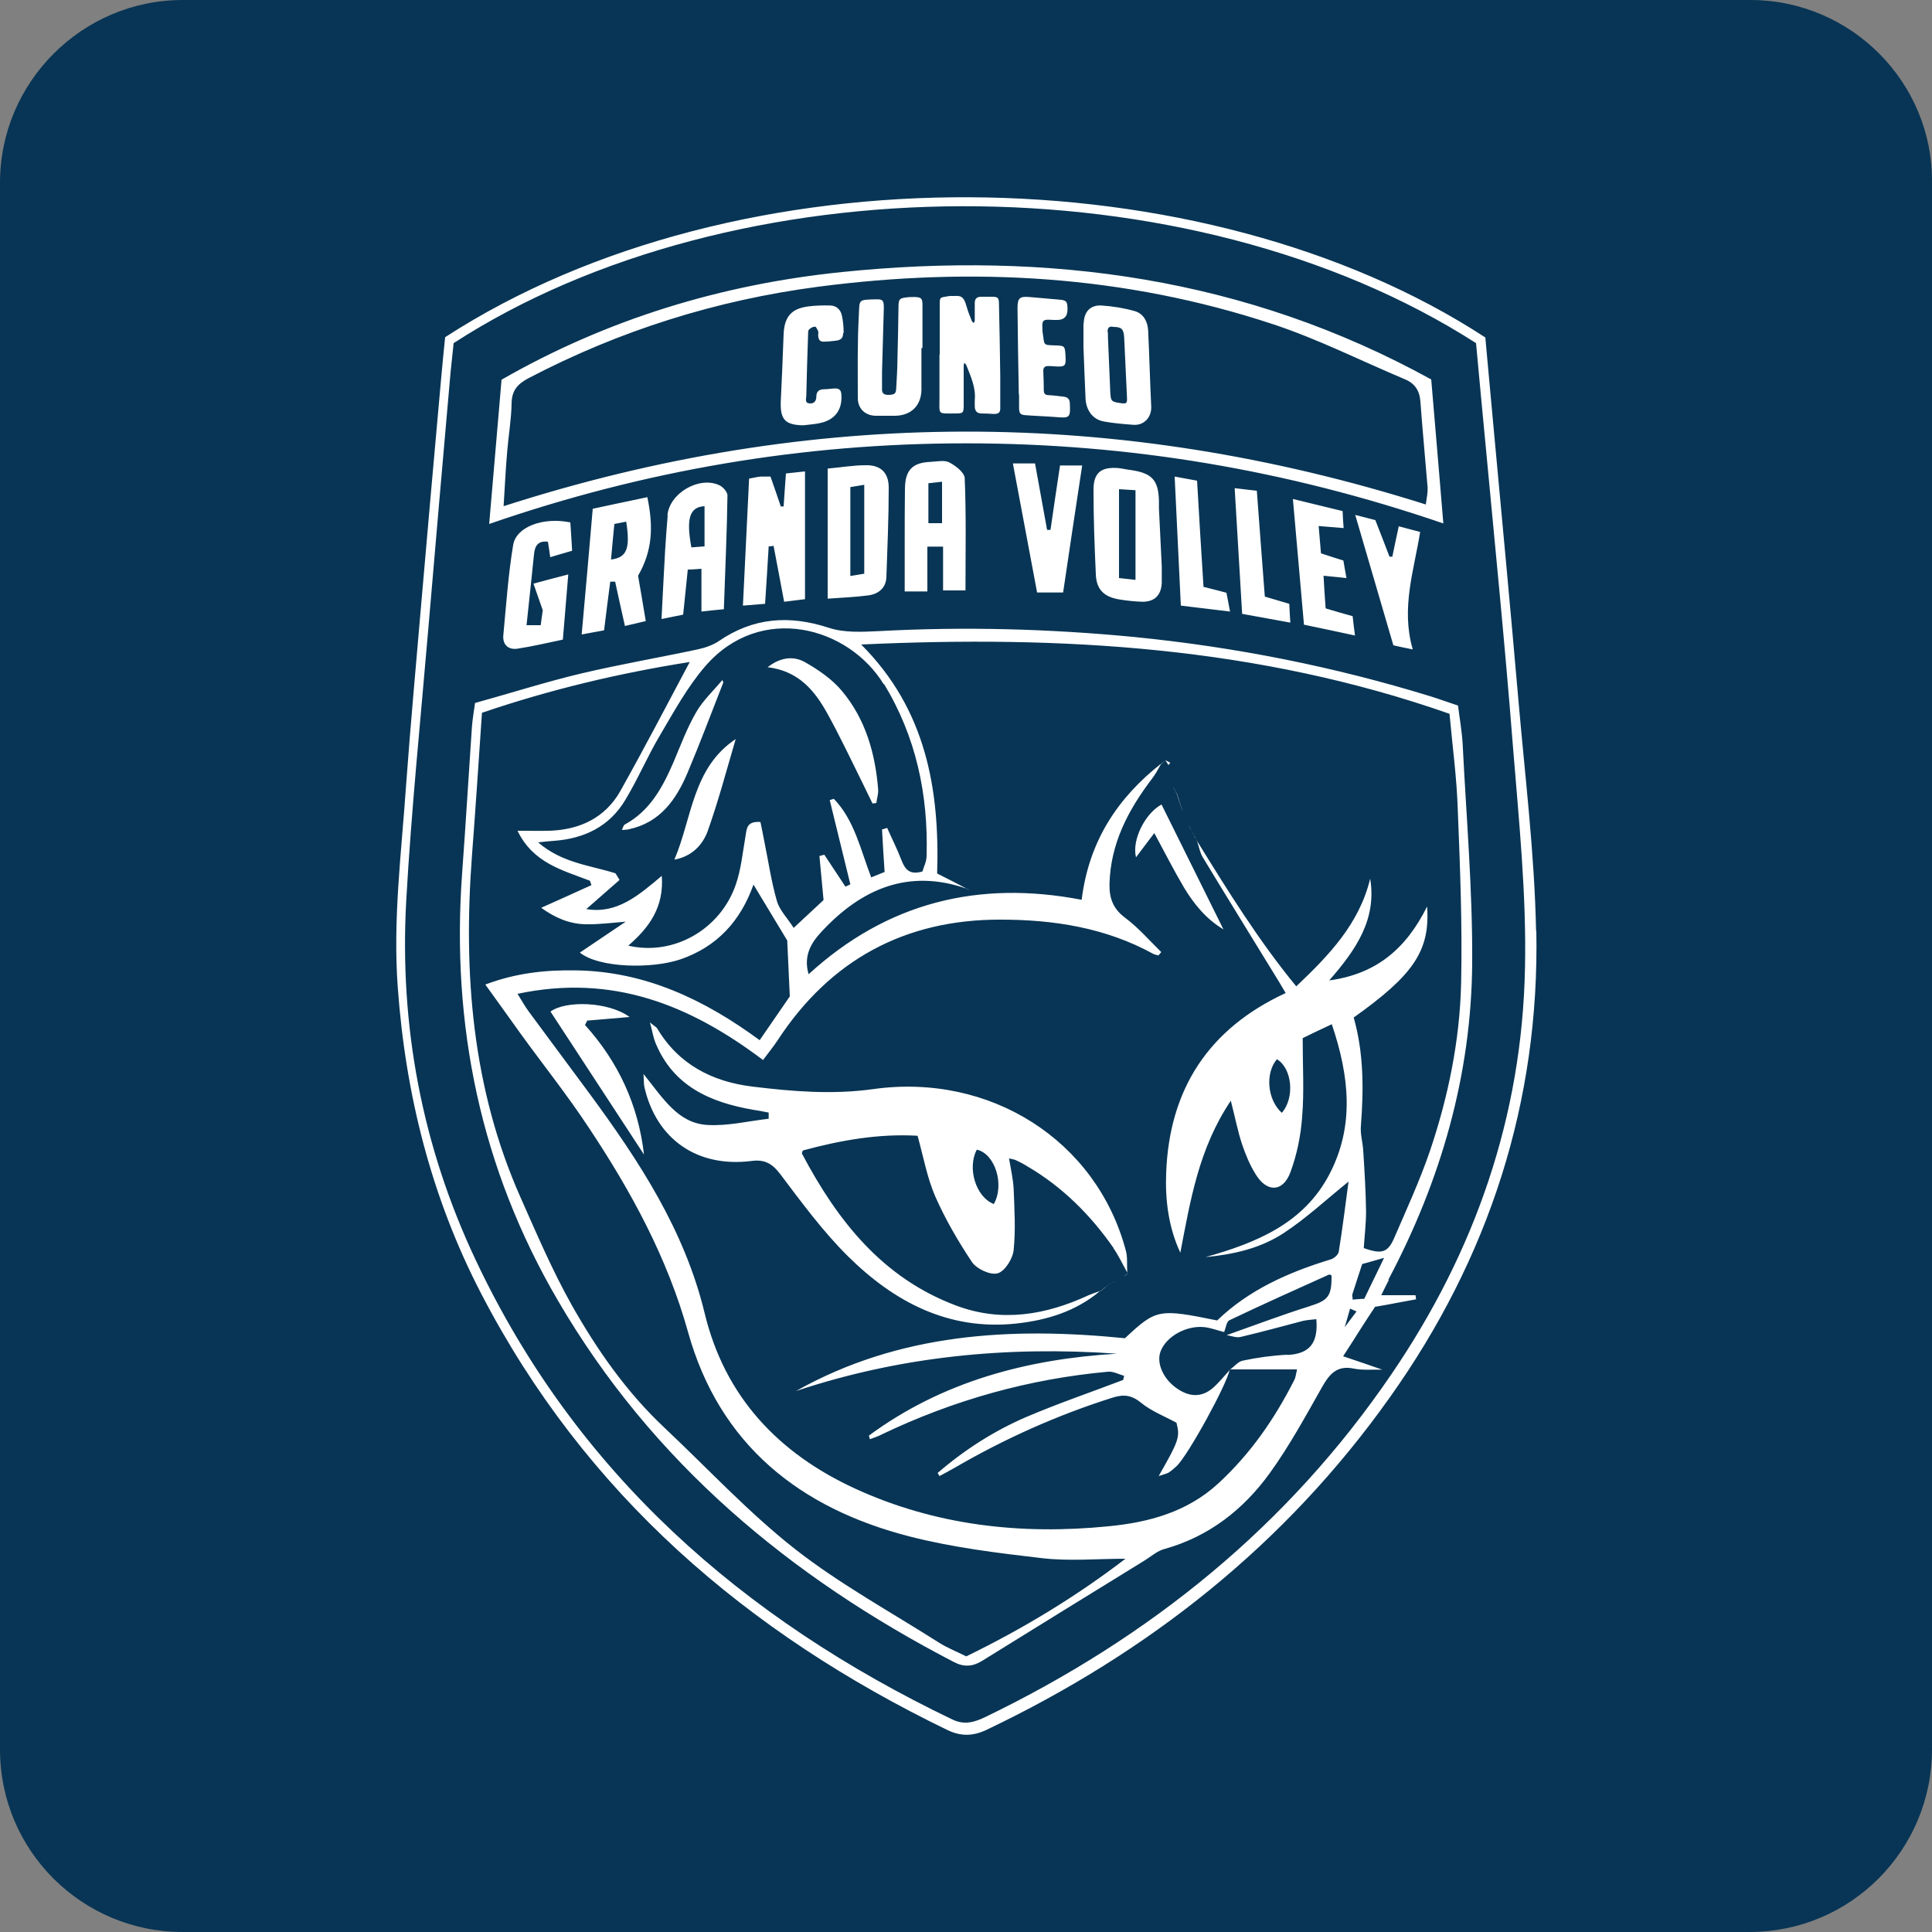 <?xml version="1.0" encoding="UTF-8"?>
<svg id="Livello_1" data-name="Livello 1" xmlns="http://www.w3.org/2000/svg" viewBox="0 0 75 75">
  <rect x="0" y="0" width="75" height="75" fill="#808080" stroke="none"/>
  <defs>
    <style>
      .cls-1 {
        fill: #083555;
      }

      .cls-2 {
        fill: #fff;
      }
    </style>
  </defs>
  <g id="Raggruppa_404" data-name="Raggruppa 404">
    <path id="Tracciato_307" data-name="Tracciato 307" class="cls-1" d="M7.09,0C3.19,0,0,3.19,0,7.09v60.82c0,3.94,3.19,7.09,7.09,7.09h60.82c3.94,0,7.09-3.19,7.09-7.09h0V7.09c.04-3.9-3.15-7.09-7.05-7.09H7.09Z"/>
  </g>
  <path class="cls-2" d="M32.75,12.93c0-.23-.02-.47-.07-.69-.05-.22-.21-.37-.43-.38-.3-.01-.62,0-.91.04-.51.08-.89.29-.92,1.07-.03.87-.07,1.73-.11,2.6-.03.72.17.93.88.94.22-.03.45-.04.66-.09.58-.13.86-.53.81-1.12-.01-.15-.08-.22-.23-.22-.14,0-.28.03-.42.03-.2,0-.32.07-.32.29,0,.16-.09.28-.26.26-.19-.01-.14-.17-.13-.28.02-.8.04-1.6.07-2.41,0-.06,0-.15.04-.18.06-.06.15-.11.23-.11.04,0,.09.11.12.17.02.05,0,.11,0,.17.02.2.08.26.29.24.12,0,.24-.02.36-.03.22-.02.32-.09.32-.3M35.79,13.51h.02c0-.56,0-1.12,0-1.68,0-.25-.05-.29-.3-.3-.12,0-.24,0-.36.02-.22.03-.26.07-.27.3-.01.68-.02,1.36-.04,2.04,0,.4-.03.8-.05,1.2-.01.2-.07.23-.3.24-.18,0-.26-.06-.25-.25,0-.21,0-.43,0-.64.02-.83.05-1.66.07-2.49,0-.3-.04-.34-.34-.33-.66.02-.6,0-.63.61-.06,1.07-.04,2.15-.04,3.22,0,.41.28.68.69.69.26,0,.52,0,.78,0,.61-.02.99-.4,1-1.01,0-.54,0-1.08,0-1.62M43,12.9c-.02-.17.06-.25.22-.21.32,0,.4.09.42.4.04.78.07,1.57.11,2.35.01.22-.02.24-.24.21-.38-.05-.39-.08-.41-.45-.03-.71-.06-1.42-.09-2.12,0-.06,0-.11,0-.17M42.06,12.55c0,.35,0,.69,0,.92.03.74.05,1.37.08,1.99.02.47.28.82.7.9.37.07.76.1,1.14.13.43.04.73-.29.71-.71-.05-.99-.07-1.98-.12-2.96-.02-.34-.18-.64-.51-.74-.42-.12-.85-.19-1.29-.22-.44-.03-.69.24-.7.69M39.5,11.98c.01,1.11.03,2.22.05,3.33h.01c0,.17,0,.34,0,.5,0,.25.05.3.29.31.38.03.76.04,1.14.07.54.05.57.02.54-.53,0-.16-.08-.24-.23-.26-.19-.02-.39-.05-.58-.06-.12,0-.2-.04-.2-.18,0-.25-.01-.5-.02-.76,0-.13.06-.19.19-.19.07,0,.13,0,.2.01.48.03.5.01.47-.46-.02-.31-.04-.34-.34-.35-.57-.02-.46.02-.55-.54,0,0,0-.02,0-.03-.03-.43,0-.45.42-.42.04,0,.07,0,.11,0q.45.02.44-.43c0-.29-.05-.34-.34-.36-.38-.03-.76-.07-1.14-.1-.38-.03-.46.04-.46.43M37.43,14.07s.06.07.08.1c.17.44.38.87.33,1.37,0,.08,0,.17,0,.25.01.16.08.26.26.26.16,0,.32.01.48.02.2,0,.26-.06.25-.28,0-.39,0-.78,0-1.18-.01-.93-.03-1.87-.05-2.8,0-.26-.04-.29-.29-.29-.13,0-.26,0-.39,0-.18,0-.26.07-.26.25,0,.22,0,.45,0,.67,0,.03-.02.06-.04.1-.02-.02-.05-.04-.07-.07-.07-.18-.15-.36-.2-.55-.14-.52-.28-.42-.64-.43-.05,0-.09.01-.14.02-.27.04-.27.04-.27.32,0,.64,0,1.29,0,1.93h-.01c0,.56,0,1.12,0,1.68,0,.68-.09.61.62.61.3,0,.32-.02.32-.32,0-.51,0-1.03,0-1.54,0-.04.02-.08.04-.12M55.37,19.59c-11.95-3.78-23.83-3.8-35.82.06.05-.79.08-1.46.14-2.13.05-.62.16-1.24.17-1.87.01-.49.23-.74.64-.96,3.55-1.86,7.31-3.04,11.27-3.56,5.98-.78,11.88-.45,17.63,1.45,1.76.58,3.42,1.42,5.13,2.14.39.16.58.44.61.87.08,1.11.19,2.23.28,3.34.01.18-.03.36-.07.65M37.5,17.21c6.31,0,12.46,1.03,18.53,3.11-.16-1.92-.31-3.73-.47-5.59-7.19-3.96-14.87-4.99-22.87-4.17-4.7.48-9.14,1.84-13.22,4.18-.16,1.9-.32,3.7-.48,5.6,6.04-2.09,12.19-3.13,18.5-3.13M20.71,22.66c.12.35.22.62.36,1.03-.01.09-.05.33-.08.58h-.55c.1-.95.2-1.85.29-2.75.03-.32.15-.54.54-.49.03.19.06.37.09.6.28-.08.52-.16.85-.25-.02-.4-.05-.77-.07-1.1-1.07-.22-2.11.18-2.22.88-.19,1.15-.27,2.32-.38,3.49-.04.38.2.59.56.53.59-.09,1.17-.23,1.75-.35.07-.87.14-1.65.21-2.53-.51.13-.88.23-1.36.36M23.72,21.72c.04-.45.08-.89.13-1.38.16-.03.31-.06.46-.09.16,1.04.03,1.39-.58,1.47M25.07,24.12c-.11-.66-.21-1.26-.3-1.77.56-.97.6-1.9.36-3.05-.79.17-1.44.3-2.12.45-.14,1.65-.28,3.22-.43,4.88.36-.07.61-.11.87-.16.08-.66.16-1.28.24-1.89.06,0,.13,0,.19,0,.12.55.24,1.11.38,1.72.31-.07.55-.13.81-.19M27.35,19.64v1.57c-.23.02-.37.03-.51.04-.21-1.12-.07-1.57.51-1.6M25.92,20c-.04.45-.07.91-.1,1.36-.05.86-.09,1.72-.14,2.67.34-.07.59-.12.84-.17.06-.61.12-1.16.18-1.75.2,0,.35-.02.53-.03v1.66c.28-.03.52-.06.87-.09.05-1.49.12-2.96.14-4.42,0-.13-.18-.34-.33-.4-.78-.35-1.92.32-2,1.17M29.54,18.5c-.13.01-.25.04-.46.08-.08,1.63-.16,3.24-.24,4.93.34-.03.59-.05.86-.07.05-.78.1-1.51.14-2.23.06,0,.13-.01.19-.02.13.7.27,1.4.41,2.17.22-.03.47-.06.81-.1v-4.96c-.22.02-.44.05-.74.08-.04.49-.06.88-.09,1.28-.04,0-.07,0-.11,0-.13-.38-.26-.77-.4-1.16-.16,0-.27,0-.38,0M33.55,22.27c-.21.04-.37.06-.54.09v-3.45c.2-.03.33-.06.54-.09v3.45ZM33.61,18.06c-.47,0-.93.08-1.48.13v5.05c.55-.04,1.08-.06,1.6-.13.38-.06.67-.29.68-.72.04-1.15.09-2.31.09-3.46,0-.59-.32-.88-.89-.87M36.04,18.76c.17-.02.33-.04.53-.06v1.61h-.53v-1.54ZM36,22.96v-1.74h.61v1.7h.87c0-1.49.03-2.92-.03-4.35,0-.22-.35-.49-.6-.62-.19-.1-.48-.03-.73-.02-.7.03-.98.32-.99,1.03-.01.74-.01,1.48-.01,2.21,0,.58,0,1.16,0,1.79h.88ZM40.65,20.58c-.16-.86-.31-1.72-.47-2.59h-.86c.32,1.71.63,3.35.94,5.01h1.01c.24-1.64.49-3.27.74-4.93h-.86c-.13.85-.25,1.68-.37,2.5-.04,0-.09,0-.13,0M43.44,18.99c.15.01.34.02.64.04v3.48c-.17-.02-.35-.04-.64-.07v-3.46ZM43.4,18.17c-.67-.05-.96.19-.95.88,0,1.08.04,2.16.09,3.24.02.59.31.88.91.98.3.05.6.08.9.09.48,0,.73-.26.75-.74,0-.21,0-.42,0-.62l-.11-2.27c0-.1,0-.19,0-.29-.02-.81-.28-1.07-1.07-1.19-.17-.02-.34-.06-.51-.08M46.72,22.78c-.09-1.39-.17-2.75-.25-4.12-.29-.05-.53-.1-.87-.16.08,1.69.16,3.3.24,5.01.66.08,1.24.15,1.91.23-.07-.35-.1-.55-.14-.73-.34-.09-.61-.16-.9-.23M49.1,23.16c-.1-1.36-.21-2.71-.31-4.11-.29-.03-.52-.06-.86-.1.1,1.67.19,3.24.29,4.88.62.11,1.2.22,1.87.34-.02-.3-.03-.51-.04-.73-.33-.1-.62-.18-.95-.28M51.46,23.6c-.03-.43-.06-.82-.08-1.25.34.03.58.06.89.09-.05-.28-.09-.49-.12-.68-.31-.1-.58-.18-.87-.28-.03-.35-.06-.68-.09-1.06.35.03.63.05.97.08-.02-.24-.03-.42-.04-.66-.65-.16-1.23-.3-1.93-.47.15,1.7.29,3.28.43,4.88.68.14,1.28.27,1.98.42-.04-.32-.07-.53-.09-.75-.36-.1-.68-.19-1.04-.3M54.84,25.2c-.46-1.6.05-3.05.29-4.55-.32-.08-.56-.15-.83-.22-.1.44-.17.81-.25,1.18-.04,0-.07,0-.11,0-.18-.47-.36-.94-.55-1.42-.26-.07-.51-.13-.78-.2.5,1.7.97,3.31,1.48,5.06.12.03.35.08.75.16M53.66,53.18s-.02,0-.03,0c0,0,.02,0,.03,0h0ZM26.69,30c.49-1.16.93-2.34,1.39-3.51-.01-.03-.03-.06-.04-.09-.34.41-.75.79-1.01,1.24-.36.62-.61,1.3-.89,1.96-.42.97-.91,1.88-1.89,2.41-.05.03-.06.11-.11.21.14-.01.21-.01.28-.03,1.21-.26,1.83-1.15,2.27-2.19M27.47,32.27c.42-1.18.74-2.39,1.09-3.58-1.68,1.12-1.69,3.06-2.38,4.68.67-.12,1.09-.56,1.29-1.1M34.09,30.65c-.11-1.4-.49-2.73-1.4-3.82-.38-.46-.92-.83-1.45-1.13-.4-.22-.9-.22-1.44.2,1.22.15,1.84.93,2.33,1.82.49.89.93,1.82,1.38,2.73.12.25.24.49.36.74.05,0,.1-.01.15-.02.02-.17.08-.34.07-.51M45.91,31.47s0,0,0,0c-.03-.09-.07-.18-.1-.28,0,0,0,0,0,0h0c-.04-.12-.07-.24-.11-.35-.05-.09-.1-.19-.15-.28h0s0-.02,0,0h0s0,0,0,0c0,0,0,.02,0,.03,0,0,0-.02,0-.02.05.09.1.18.14.27.04.12.07.23.11.34.03.09.06.18.1.27M45.91,31.47c.04.1.08.21.12.31,0,0,0,0,0,0-.04-.1-.08-.21-.12-.31,0,0,0,0,0,0M46.14,32.03h0c-.04-.09-.07-.17-.11-.25,0,0,0,0,0,0,.04.08.07.16.11.25M46.25,32.26h0c-.04-.08-.08-.16-.11-.23h0c.04.08.08.15.11.23M46.37,32.48h0c-.04-.08-.08-.16-.11-.23h0c.04.08.08.16.11.23M46.37,32.48s.04.07.06.11c-.02-.04-.04-.08-.05-.12h0ZM45.1,29.63s-.01.02-.02.03c0,0,.02-.01.03-.02h0s.09-.09.13-.13c.04.06.08.13.12.19.02-.03.05-.06.07-.09-.06-.03-.13-.07-.19-.1h0s-.09.08-.13.12c0,0,0,0,0,0h0ZM37.6,34.53s-.05-.02-.07-.02c.02.01.04.02.06.03h0s0,0,0,0h0M22.79,39.62c.52-.04,1.04-.09,1.65-.14-.81-.6-2.48-.65-3.07-.21,1.21,1.85,2.42,3.7,3.63,5.55-.22-1.91-.99-3.59-2.29-5.03.03-.05.05-.11.08-.16M43.04,49.86h0c.08-.03.16-.07.24-.1h-.01c-.08.04-.16.07-.24.1M42.73,50.11s-.02.01-.03.02c.01,0,.02,0,.03-.01.1-.08.21-.16.31-.25h0c-.1.08-.21.16-.31.24,0,0,0,0,0,0,0,0,0,0,0,0M38.58,46.74c-.7-.27-1.04-1.4-.66-2.11.7.15,1.09,1.35.66,2.11M43.22,48.45c.21.3.36.63.54.95-.02-.29.02-.6-.06-.87-1.14-4.26-5.26-6.89-9.81-6.25-1.58.22-3.14.09-4.69-.1s-2.86-.86-3.69-2.26c-.03-.05-.1-.08-.28-.23.1.36.13.58.21.78.69,1.69,2.12,2.32,3.79,2.61.2.03.41.07.61.11,0,.08,0,.16,0,.24-.8.09-1.6.29-2.39.24-1.14-.07-1.72-1.05-2.47-1.98.02.29.01.42.04.53.47,2.01,2.05,3.11,4.14,2.85.52-.07.81.09,1.13.51.83,1.1,1.66,2.23,2.63,3.19,1.79,1.77,3.9,2.89,6.53,2.61,1.19-.13,2.31-.47,3.25-1.26-.15.05-.3.1-.44.16-1.66.77-3.37,1.06-5.12.41-2.88-1.07-4.63-3.3-6.01-5.91,0-.01,0-.04.04-.12,1.44-.39,2.93-.66,4.45-.57.23.83.37,1.62.68,2.34.39.89.89,1.75,1.43,2.56.18.27.72.52,1,.44.28-.08.59-.57.62-.91.08-.78.03-1.58,0-2.37-.02-.38-.11-.76-.18-1.18.14.03.2.04.25.06.15.07.31.15.45.24,1.37.8,2.46,1.89,3.36,3.18M43.77,49.42h0s0,0,0-.01c0,0,0,0,0,.01M43.78,49.43h0s-.13.11-.13.11h-.02s.02,0,.03,0h0s.08-.07.13-.11M47.49,36.07c-.8-1.61-1.6-3.23-2.4-4.84-.64.35-1.16,1.38-.99,2.05.23-.31.44-.58.71-.94.41.76.76,1.45,1.15,2.11.39.65.87,1.23,1.52,1.62M49.76,43.2c-.57-.51-.65-1.55-.19-2.08.58.34.71,1.48.19,2.08M52.94,48.46c.03-.46.09-.95.09-1.43-.01-.79-.06-1.58-.11-2.37-.02-.32-.12-.64-.09-.96.11-1.42.11-2.83-.28-4.2,2.32-1.65,2.97-2.59,2.85-4.31-.81,1.63-1.96,2.62-3.8,2.87,1.04-1.19,1.85-2.37,1.59-3.95-.42,1.74-1.58,2.96-2.87,4.18-1.47-1.79-2.65-3.7-3.83-5.61h0s-.04-.07-.06-.11c.02.04.03.07.05.11,0,0,0,0,0,0h0c.07.21.11.45.23.63.9,1.49,1.82,2.97,2.73,4.46.14.22.27.44.47.78-3.01,1.39-4.52,3.75-4.64,6.99-.04,1.05.09,2.1.55,3.09.39-2.02.71-4.04,1.96-5.9.17.66.27,1.19.44,1.7.14.41.31.82.54,1.18.44.7,1.06.66,1.34-.12.25-.68.4-1.42.45-2.15.08-.96.02-1.92.02-3.04.22-.11.62-.3,1.13-.54.68,2.01.89,3.94-.09,5.82-1,1.92-2.85,2.67-4.81,3.22,1.08-.1,2.13-.34,3.03-.93.87-.57,1.64-1.29,2.52-2-.12.88-.23,1.8-.38,2.72-.02.12-.18.26-.31.3-1.65.5-3.19,1.19-4.41,2.37-2.27-.46-2.36-.45-3.58.69-4.4-.44-8.75-.21-12.77,2.05,4.05-1.35,8.2-1.75,12.46-1.45-3.5.21-6.78,1.08-9.63,3.18.01.05.03.1.04.14.16-.06.32-.11.47-.19,2.78-1.33,5.7-2.15,8.77-2.43.2-.02.42.1.63.16-.01.05-.03.11-.04.16-1.26.48-2.55.92-3.79,1.45-1.24.54-2.38,1.27-3.41,2.16.02.04.05.08.07.12.19-.1.38-.2.57-.31,1.96-1.14,4.01-2.06,6.17-2.74.42-.13.72-.09,1.08.2.4.33.9.52,1.38.78.14.55.11.67-.69,2.07.17-.06.28-.08.38-.13.11-.07.21-.16.31-.25.45-.42,1.96-3.18,2.07-3.76.85,0,1.71,0,2.61,0-.04.17-.05.31-.11.42-.76,1.5-1.7,2.86-2.95,4.01-1.21,1.11-2.7,1.51-4.26,1.66-3.4.34-6.71-.03-9.83-1.46-2.98-1.37-5.07-3.57-5.85-6.83-.78-3.21-2.54-5.89-4.46-8.5-.79-1.07-1.58-2.13-2.37-3.2-.13-.18-.24-.37-.43-.68,3.68-.78,6.68.42,9.53,2.57.2-.27.4-.51.57-.77,2.04-3.12,4.95-4.69,8.65-4.68,2.05,0,4.08.31,5.93,1.33.06.03.13.04.2.06.04-.04.07-.09.11-.13-.46-.45-.89-.95-1.4-1.33-.47-.35-.62-.76-.61-1.31.04-1.58.73-2.88,1.65-4.09.14-.18.25-.39.36-.59-1.69,1.33-2.81,3.01-3.09,5.29-4-.77-7.55.1-10.6,2.89-.21-.72.1-1.22.5-1.65,1.55-1.67,3.38-2.46,5.64-1.67-.36-.19-.73-.38-1.15-.59.1-3.25-.42-6.36-2.95-8.89,7.79-.36,15.4.08,22.84,2.69.11,1.23.28,2.46.32,3.71.09,2.25.18,4.5.13,6.75-.05,2.22-.5,4.41-1.21,6.51-.39,1.14-.9,2.25-1.38,3.36-.25.59-.49.66-1.19.41M34.31,26.54c1.25,2.05,1.73,4.31,1.66,6.69,0,.21-.11.42-.16.6-.51.15-.68-.09-.82-.45-.16-.42-.37-.83-.55-1.24-.07.02-.13.04-.2.06.03.53.06,1.07.1,1.65-.15.06-.3.12-.52.21-.42-1.09-.65-2.22-1.45-3.05-.05.02-.11.03-.16.05.27,1.09.53,2.18.8,3.27-.06.03-.13.06-.19.09-.27-.41-.55-.83-.82-1.24l-.19.05c.05.54.1,1.08.16,1.71-.33.31-.7.65-1.16,1.08-.25-.39-.55-.69-.65-1.04-.22-.76-.33-1.54-.49-2.32-.05-.26-.1-.52-.15-.75-.54-.04-.53.26-.58.55-.11.63-.17,1.29-.38,1.89-.6,1.73-2.41,2.77-4.17,2.36.82-.71,1.39-1.5,1.3-2.71-.91.77-1.75,1.49-2.93,1.29.43-.38.86-.75,1.29-1.13-.05-.09-.1-.17-.16-.26-.99-.31-2.08-.4-3-1.2.28-.03.46-.05.63-.06,1.17-.09,2.14-.56,2.75-1.58.49-.81.86-1.69,1.34-2.5.55-.93,1.07-1.89,1.77-2.7,2.14-2.47,5.56-1.54,6.93.71M26.78,25.69c-.91,1.71-1.78,3.38-2.7,5.02-.59,1.04-1.57,1.5-2.75,1.54-.38.01-.75,0-1.24,0,.61,1.26,1.75,1.53,2.81,1.94.02.06.04.12.06.17-.63.29-1.26.57-1.95.88.52.38,1.09.63,1.73.64.52.01,1.03-.06,1.55-.1-.6.41-1.21.81-1.78,1.2.74.6,2.8.64,3.91.26,1.42-.49,2.33-1.49,2.83-2.9.47.78.9,1.49,1.31,2.17.03.64.06,1.29.1,2.17-.28.4-.71,1.04-1.17,1.7-2.15-1.58-4.45-2.67-7.13-2.71-1.18-.02-2.33.1-3.52.55.48.66.91,1.27,1.35,1.88.89,1.23,1.84,2.42,2.67,3.68,1.64,2.47,3.04,5.03,3.85,7.93,1.22,4.38,4.35,6.85,8.62,7.94,1.68.43,3.42.64,5.14.84,1.06.12,2.14.02,3.22.02-1.89,1.45-3.96,2.71-6.18,3.79-.36-.18-.74-.33-1.07-.54-1.87-1.19-3.83-2.26-5.57-3.62-1.81-1.42-3.39-3.13-5.07-4.71-1.47-1.38-2.61-3.01-3.59-4.74-.76-1.35-1.37-2.78-2-4.2-1.88-4.23-2.23-8.69-1.89-13.25.14-1.83.26-3.66.39-5.57,2.64-.9,5.33-1.54,8.06-1.97M49.97,52.59c-.58.03-1.16.11-1.73.23-.18.04-.33.23-.49.35,0,0,0,0,0,0-.23.25-.44.52-.69.73-.41.34-.86.33-1.31.04-.57-.36-.87-1-.7-1.47.21-.58,1-1.03,1.71-.95.26.03.51.13.76.19.07-.16.09-.41.21-.46,1.28-.61,2.57-1.19,3.86-1.77.03-.01.07.02.1.03.01.83-.14.97-.86,1.2-1.08.34-2.14.74-3.21,1.12.18.03.38.11.54.07.81-.19,1.61-.41,2.41-.62.17-.04.35-.05.53-.07.08.95-.28,1.35-1.13,1.39M52.19,51.56c.07-.25.15-.5.22-.76.08.04.17.07.25.11-.16.21-.32.43-.48.64M52.51,50.46c0-.11-.03-.17-.01-.22.12-.37.24-.75.38-1.17.24-.07.48-.13.85-.24-.29.6-.52,1.07-.77,1.59-.13,0-.29.02-.45.03M53.89,49.69c2.04-3.85,3.23-7.95,3.26-12.3.02-2.84-.23-5.68-.37-8.51-.03-.5-.12-1-.18-1.49-.4-.13-.72-.25-1.04-.35-3.76-1.16-7.59-1.92-11.51-2.31-3.31-.32-6.61-.41-9.93-.23-.65.03-1.35.07-1.95-.13-1.53-.5-2.93-.4-4.27.52-.24.16-.54.26-.82.32-1.5.32-3.01.58-4.5.93-1.39.33-2.76.77-4.14,1.15-.05.37-.1.65-.12.93-.13,1.89-.24,3.78-.38,5.67-.43,5.91.72,11.47,3.72,16.6,3.66,6.27,8.99,10.72,15.37,14.03.38.2.72.18,1.07-.03,2.11-1.31,4.22-2.61,6.33-3.91.26-.16.5-.38.78-.45,1.72-.48,3.06-1.53,4.08-2.94.76-1.05,1.39-2.21,2.03-3.34.29-.51.58-.86,1.24-.72.35.07.73.03,1.1.04-.48-.17-.96-.33-1.52-.52.24-.37.44-.68.64-1,.2-.32.41-.63.6-.92.31-.05.57-.1.83-.15.25-.05.51-.09.76-.14,0-.05-.01-.1-.02-.16h-1.33c.13-.27.21-.43.3-.6M59.2,37.57c-.11,5.76-1.94,11.02-5.18,15.77-4.01,5.89-9.37,10.22-15.76,13.31-.42.2-.81.33-1.29.1-8.15-3.91-14.62-9.58-18.52-17.87-2.07-4.4-2.95-9.07-2.68-13.92.2-3.54.56-7.06.86-10.59.27-3.19.55-6.38.83-9.57.04-.49.1-.98.15-1.48,10.84-7.02,28.54-7.15,39.69,0,.11,1.22.23,2.48.35,3.74.37,3.96.77,7.92,1.08,11.89.23,2.87.53,5.75.47,8.62M59.63,36.13c-.06-3-.43-6-.69-9-.31-3.58-.65-7.17-.98-10.75-.1-1.11-.2-2.22-.3-3.28-10.91-7.12-28.99-7.39-40.38-.01-.06.6-.12,1.18-.17,1.77-.25,2.75-.49,5.51-.73,8.26-.21,2.47-.44,4.94-.62,7.42-.18,2.59-.51,5.16-.32,7.77.3,4.19,1.31,8.19,3.24,11.91,4.03,7.77,10.31,13.17,18.1,16.94.52.25.98.24,1.5,0,6.3-3,11.62-7.2,15.67-12.91,3.85-5.41,5.82-11.47,5.69-18.12"/>
</svg>